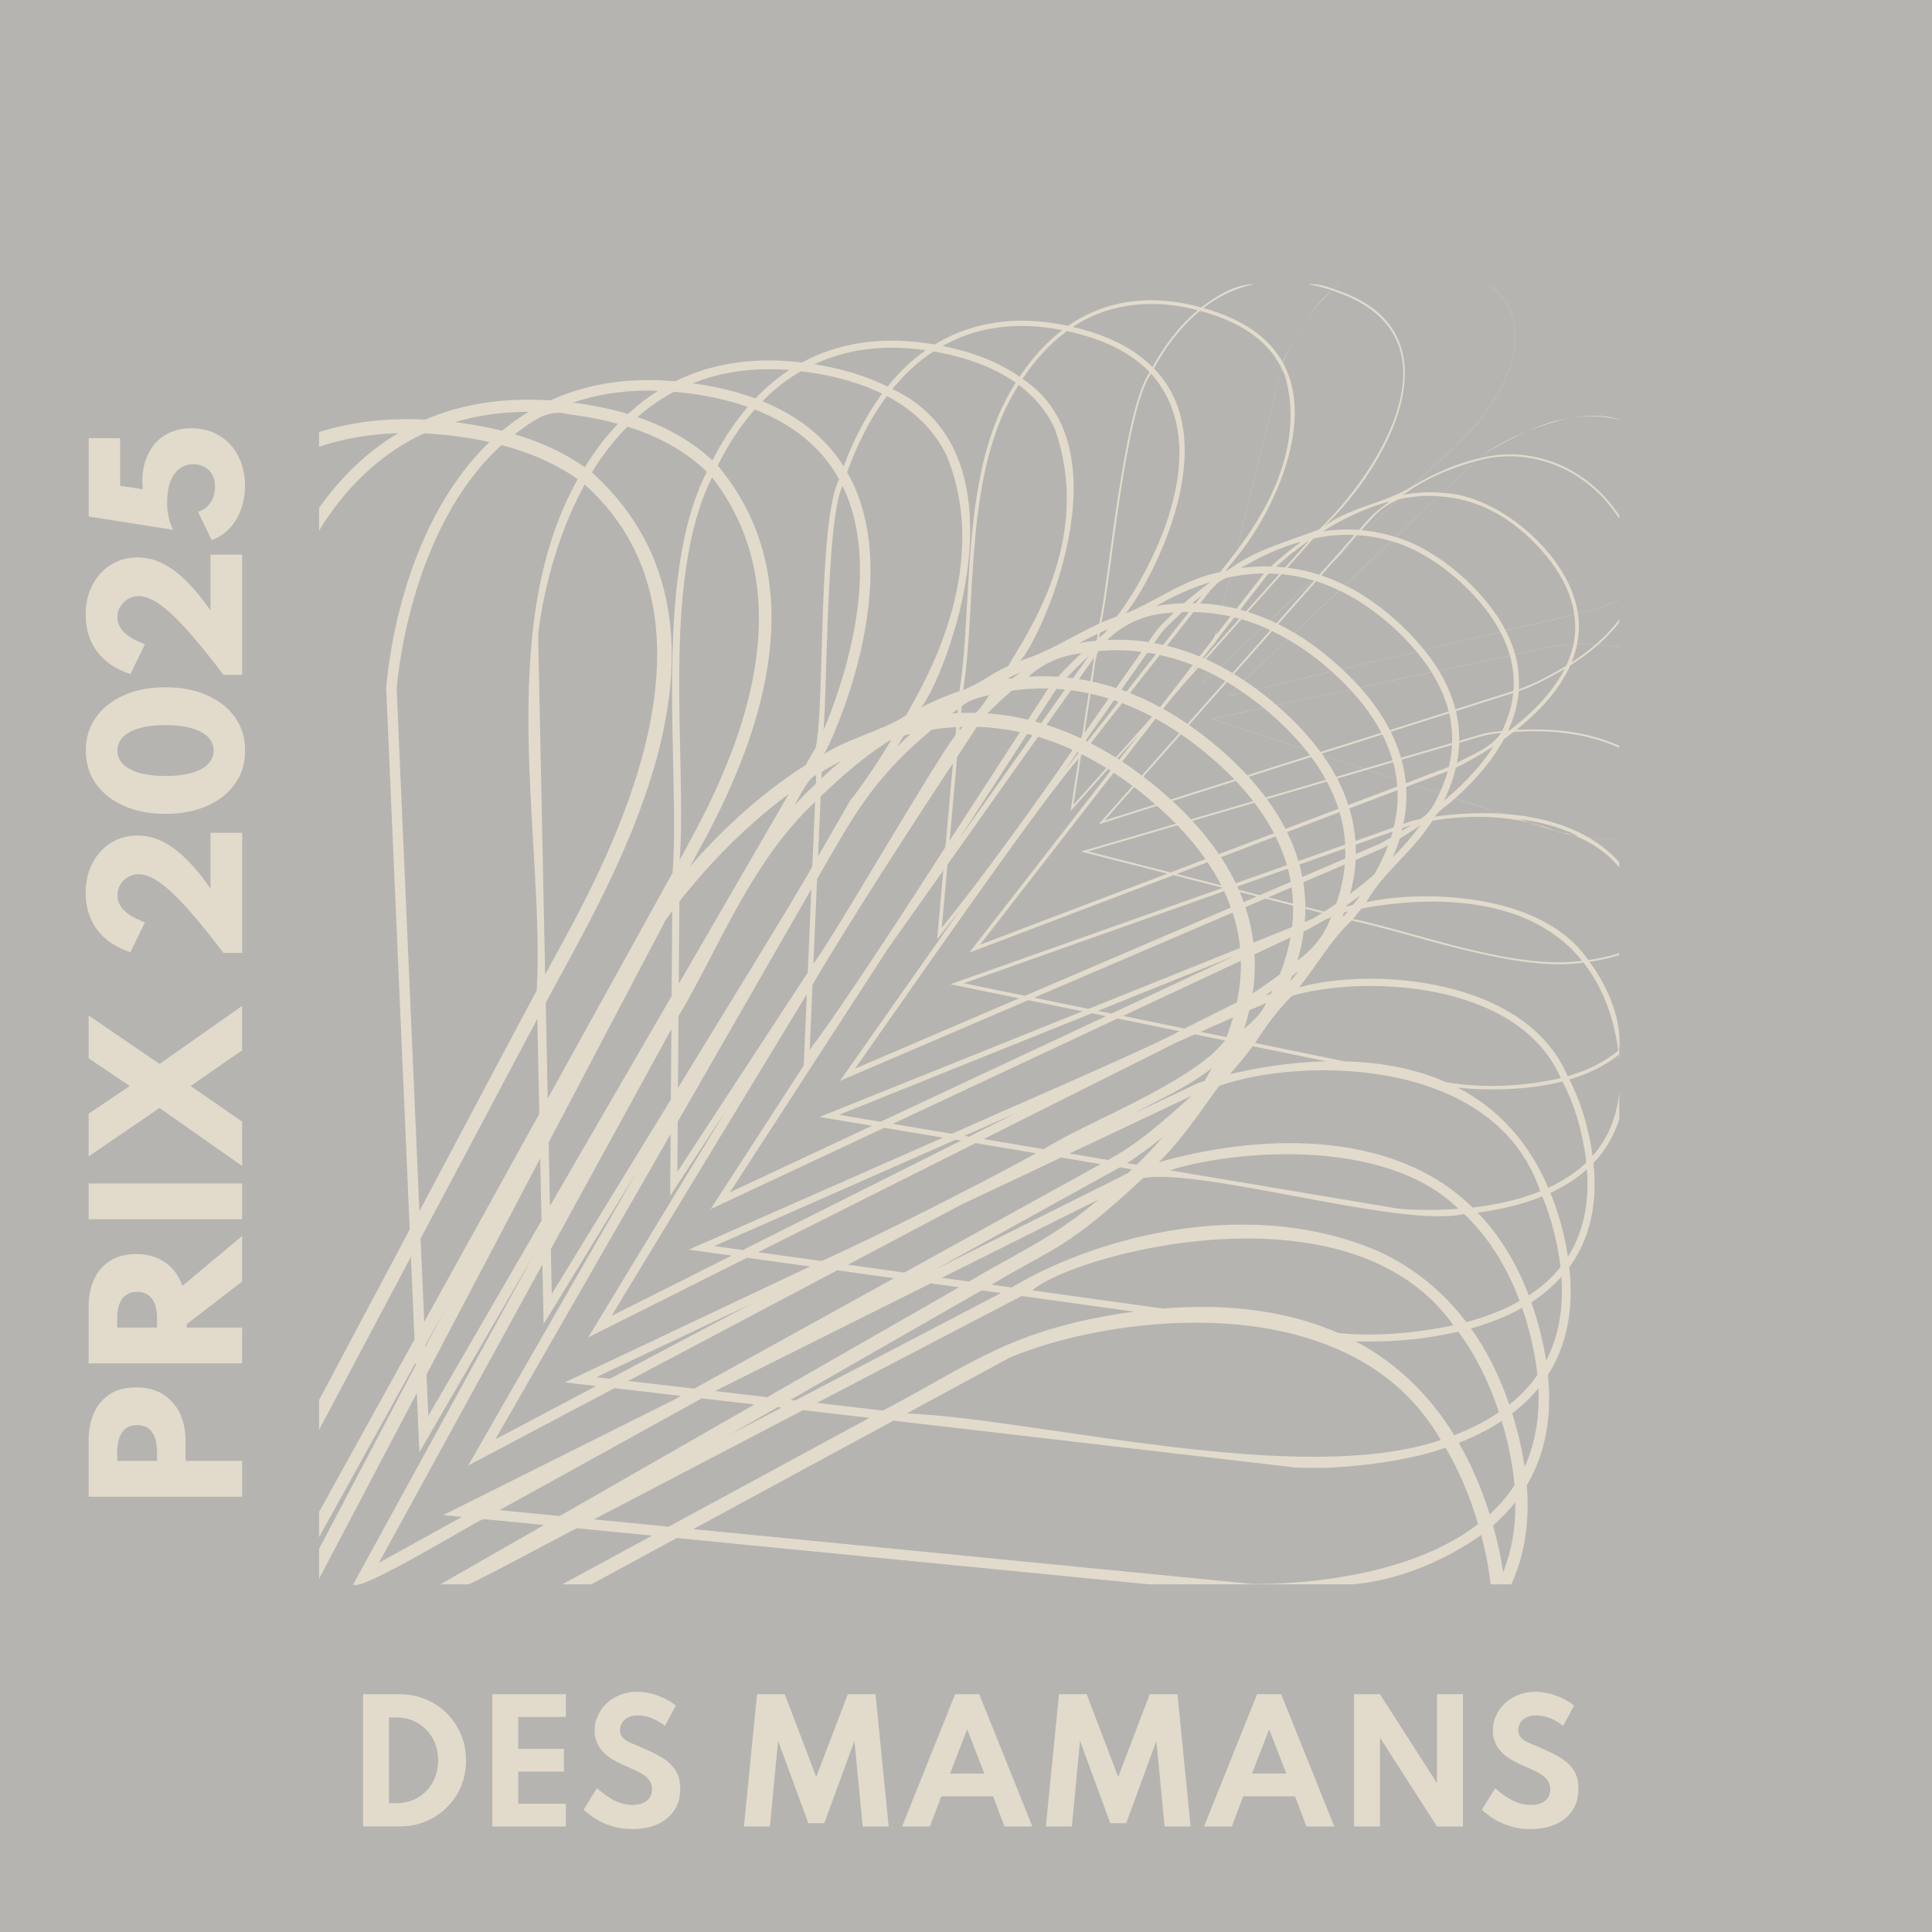 <svg xmlns="http://www.w3.org/2000/svg" id="Calque_1" viewBox="0 0 1000 1000"><defs><style>      .cls-1 {        fill: #e2dbcc;      }      .cls-2 {        fill: #b5b4b1;      }    </style></defs><rect class="cls-2" x="-17.13" y="-20.64" width="1034.13" height="1036.48"></rect><path class="cls-1" d="M807.32,217.52c10.56-2.39,20.59-2.91,30.79-.23v-.09c-20.65-7.83-59.86,8.99-72.91,20.14-12.82,2.93-24.56,8.6-33.93,14.22,15.04-15.37,29.76-24.17,43.1-46.29,11.87-19.04,16.25-43.79-3.85-58.18h-.13c20.14,14.36,15.78,39.09,3.9,58.13-13.15,21.93-28.52,31.39-43.37,46.54-14.16,8.74-32.4,10.84-45.3,20.48,31.39-29.38,72.89-101.06,4.57-122.68.96-.86,1.93-1.68,2.92-2.47h-.14c-.97.78-1.93,1.59-2.87,2.44-4-1.52-8.62-2.83-12.96-2.44,3.97.74,8.23,1.75,12.13,3.18-12.7,10.38-25.17,35.39-25.3,37.33-7.33-13.22-21.18-22.62-41.12-28.15,7.64-5.99,16.83-10.4,26.3-12.36-10.07-.08-19.56,6.23-27.45,12.03-25.46-7.12-49.64-3.95-68.86,9.54-25.93-5.66-49.54-2.32-69,9.65-26-4.5-49.05-1.36-68.72,9.3-24.56-2.94-46.53.32-65.61,9.73-24.04-2.11-45.68,1.22-64.68,9.9-23.9-1.58-45.53,1.75-64.69,9.92-19.87-.96-38.23,1.21-55,6.48v7.58c12.69-4.24,26.38-6.59,41.03-7.02-16.22,9.48-30.44,23.61-41.03,38.77v11.69c12.67-21.01,31.64-40.11,54.38-50.32,11.13.45,23.37,2.12,33.83,4.48-47.74,45.86-53.23,123.92-53.45,127.65l12.17,279.87-46.93,88.35c-.02,3.37.01,11.88,0,15.35l47.54-89.51,1.86,42.76-49.4,89.33v13.04l49.93-90.28.06,1.33-49.98,94.98c.01,3.77,0,11.72,0,15.46l50.6-96.17,1.33,30.68,59.28-102.28-93.54,170.68c3.03,4.66,64.08-32.98,67.35-33.8l31.4,3.08-53.63,30.72c.17,0,13.84,0,14.48,0,.66.52,55.62-29.04,56.2-29.05l38.92,3.82-46.57,25.23h15.1l44.25-23.98,244.6,23.98h15.06c13.91,0,32.34,0,46.27,0,13.47,0,30.22,0,43.67,0,22.85-1.81,46.88-11.58,66.74-25.52,2.37,8.85,3.99,17.36,4.88,25.52h10.7c6.9-15.01,9.57-32.13,8.03-51.24,9.5-16.07,13.16-35.19,10.95-57.17,9.75-15.34,13.44-34.01,11.05-55.74,10.57-14.39,14.77-32.49,12.51-54.01,6.26-6.33,10.59-14.06,13.34-22.59,0,0,0-13.63,0-13.63-1.38,12.84-5.97,23.77-13.8,32.64-1.7-13.32-6.1-28.16-12.02-39.57,9.12-2.7,18.12-6.78,25.63-12.87.1.82.11,1.6.18,2.41,0-1.24,0-3.71,0-4.95,1.54-16.4-6.66-33.7-15.38-45.52,5.06-.71,10.27-1.84,15.38-3.49v-1.02c-5.32,1.75-10.77,2.92-16.04,3.63-24.09-35.71-87.74-36.27-114.95-29.89,9.11-16,24.1-26.06,34.28-42.24,18.31-3.14,43.47-3.63,65.53,6.03,9.71.3,24.53,9.26,31.17,18.29v-2.88c-4.45-4.9-9.79-9.28-15.63-12.65,4.78.54,10.59,1.02,15.63.83v-.04c-5.07.08-11-.3-15.8-.89-14.08-8.19-30.44-11.35-44.59-12.29l-24.55-8.01c9.14-8.11,18.75-18.52,25.25-30.6,1.73-1.22,3.42-2.47,5.12-3.79,17.79-.9,35.55-.11,54.57,8.23v-1.09c-18.71-8.06-35.81-8.92-53.23-8.2,10.39-8.24,21.8-19.63,27.91-33.33,5.25-3.29,10.36-7.14,14.27-10.56,3.61.23,7.5.67,11.05,1.25v-.09c-3.52-.57-7.38-1.01-10.96-1.24,4.55-3.98,8.16-7.86,10.96-11.54v-1.63c-3.58,4.88-7.88,9.26-12.34,13.09-3.51-.2-6.71-.25-9.45-.22,1.09-5.23,1.18-10.52.44-15.78,8.84-2.17,7.69-1.32,21.35-7.05v-.09c-13.67,5.74-12.53,4.89-21.37,7.06-3.97-29.42-40.11-61.46-70.18-62.5l17.3-16.4c28.17-8.23,57.98,4.12,74.24,29.74v-1.74c-16.39-24.74-45.1-36.67-72.72-29.4,3.61-3.87,31.41-18.58,41.93-19.78ZM727.31,255.17l-1.01.95c-.19.03-.38.06-.56.09.52-.35,1.03-.69,1.58-1.04ZM784.25,338.81c7.26-1.31,21.95-5.46,30.12-5.21-.81,3.81-2.1,7.49-3.75,11.03-13.9,8.38-22.14,11.33-24.48,12.12.37-6.01-.26-12-1.89-17.94ZM783.34,357.63l-30.03,9.51c-1.72-6.74-4.56-13.4-8.53-19.96l36.75-7.8c1.69,6.05,2.29,12.14,1.8,18.25ZM711.26,452.66c-4.27,3.7-8.49,7.05-12.43,9.98,1.5-5.7,2.63-11.6,2.82-17.56,3.29-1.48,13.68-5.63,16.88-7.59-1.96,5.23-4.42,10.3-7.27,15.17ZM695.32,474.38l-.39-.1c.28-.68.57-1.36.83-2.05.49-.12,1.1-.27,1.77-.43-.73.87-1.47,1.73-2.21,2.58ZM790.44,685.08c2.68,9.31,4.45,18.19,5.33,26.61-4.03,5.83-9.04,10.98-14.56,15.38-5.09-14.9-11.69-28.07-19.79-39.47,9.08-2.54,18.09-6.01,26.42-10.7.92,2.67,1.81,5.38,2.61,8.18ZM770.5,782.02c-4.16-12.89-9.32-24.61-15.42-35.2,7.66-3,15.2-6.75,22.2-11.37,3.54,11.73,5.74,22.83,6.63,33.29-3.55,5.59-7.99,10.65-12.86,15.11-.19-.61-.35-1.21-.55-1.82ZM283.97,591.32l60.58-115.14c.08-.12,1.27-1.86,3.41-4.74l-.33,44.14-62.98,108.67-.68-32.93ZM282.48,519.14c28.57-54.93,116.48-190.96,23.88-274.66,5.15-8.4,11.23-16.46,18.4-23.66,16.8,5.27,30.55,13.09,41.11,23.43-28.31,54.91-13.68,154.44-17.76,207.52,0,0-64.61,116.83-64.61,116.83l-1.02-49.47ZM278.53,328.62c.05-.56,3.82-41.02,24.14-77.85,84.11,75.87,3.8,208.53-20.5,253.6l-3.64-175.75ZM294.09,214.42c9.23,1.11,17.79,2.79,25.75,4.97-6.59,6.92-12.26,14.53-17.13,22.43-10.33-7.22-22.43-12.93-36.29-17.06,8.43-6.08,16.76-13.49,27.67-10.34ZM356.91,203.62c11.08,1.5,21.1,3.86,30.13,7.01-7.4,8.61-13.42,18.13-18.29,27.67-10.32-9.64-23.27-17.13-38.79-22.41,5.75-5.08,12.19-9.55,18.89-13.1,2.67.23,5.33.46,8.06.83ZM419.7,192.81c14.19,2.18,26.47,5.86,36.87,10.96-9.1,12.31-15.49,25.83-19.88,37.6-9.4-14.87-23.48-26.11-42.06-33.67,5.81-5.96,12.6-11.37,19.87-15.5,1.73.21,3.44.34,5.2.61ZM483.21,181.91c17.28,2.96,31.69,8.47,42.56,16.2-29.31,44.85-21.91,114.96-29.17,159.59-6.82,2.38-13.41,5.21-19.74,8.39,12.53-15.51,57.46-130.78-14.95-164.72,5.97-7.31,13.05-14.25,21.3-19.46ZM552.24,171.38c18.84,4.02,33.13,11.18,42.85,21.29-13.71,19.13-21.19,108.37-26.04,130.02-14.18,6.61-26.34,14.84-41.09,19.36,9.84-9.22,56.44-109.75,1.3-145.94,6.01-9.07,13.57-17.83,22.98-24.72ZM723.88,258.39l-17.26,16.24c-.66-.07-1.32-.17-1.98-.23,6.06-6.16,7.24-10.16,19.24-16.01ZM751.6,384.54l-26.45,7.74c-1.31-4.55-3.05-9.06-5.28-13.52l30.19-9.57c1.19,5.08,1.7,10.2,1.53,15.35ZM723.12,418.24c-.33,3.38-.91,6.72-1.71,10l-19.84,7.02c-.42-5.67-1.46-11.27-3.11-16.81l24.9-9.45c.13,3.06.06,6.14-.24,9.24ZM696.26,444.4l-22.21,9.52c-.41-2.15-.91-4.29-1.48-6.42l23.74-8.4c.05,1.76.03,3.53-.05,5.3ZM669.25,467.73l-12.83-3.27,12.12-5.19c.39,2.81.63,5.63.71,8.47ZM662.43,504.34c-5.78,4.33-10.72,7.67-14.08,9.84,1.06-6.74,1.38-13.45.94-20.19l18.63-8.73c-1.17,6.52-3.04,12.89-5.49,19.08ZM692.58,689.93c-30.06-13.21-63.13-14.9-90.73-12.63l-67.5-9.4c20.11-18.16,164.15-58.26,217.94,18.09-32.58,6.72-54.94,4.55-59.71,3.94ZM715.2,648.46c-65.18-29.3-144.77-10.01-191.58,17.94l-10.41-1.45c34.33-20.54,38.1-17.72,78.54-55.2,31.22-5.32,134.01,26.27,166.07,18.59,12.35,11.78,21.97,26.82,28.75,45.03-8.61,4.88-18.09,8.42-27.59,10.96-11.73-15.45-26.34-27.48-43.78-35.87ZM350.79,580.59l69.16-120.4-1.87,43.21-67.48,103.19.19-26ZM351.64,466.63c9.94-12.74,29.88-35.95,56.66-55.71-14.13,24.29-42.59,73.51-56.97,98.31l.32-42.6ZM436.09,251.48c21.23,43.55-.34,104.01-9.84,126.48,1.88-18.75,1.36-109.7,9.84-126.48ZM698.79,356.87l-38.09,8.09c-3.25-2.91-6.78-5.65-10.22-8.2l38.86-9.13c3.4,3.05,6.55,6.13,9.44,9.24ZM722.84,403.31l-15.08-4.92,13.32-3.9c.8,2.92,1.37,5.87,1.76,8.82ZM723.21,407.07l-25.33,9.61c-1.49-4.62-3.39-9.2-5.74-13.72l15.47-4.53,15.24,4.97c.16,1.22.27,2.44.36,3.67ZM696.24,437.14l-24.16,8.55c-1.49-5.06-3.48-10.06-5.9-15l27.19-10.31c1.62,5.52,2.57,11.12,2.87,16.76ZM668.1,456.46l-16.05,6.88-10.86-2.77c-.25-.57-.48-1.15-.74-1.72l26.14-9.25c.6,2.27,1.12,4.56,1.52,6.85ZM583.98,607.14l-99.9,49.89,95.59-52.82,6.26,1.05c-.65.63-1.31,1.26-1.95,1.88ZM573.55,600.39l-19.93-3.35,63.17-29.86c-25.92,23.46-33.67,27.71-43.24,33.2ZM499.19,587.91l26.48-11.67-24.08,12.07-2.4-.4ZM419.11,543.38l1.45-33.67c16.2-28.01,54.46-87.26,72.68-114.57l-3.89,43.31c-15.5,24.22-53.35,82.61-70.24,104.93ZM422.92,455.01c17.85-30.68,27.69-51.06,59.39-77.35,4.21-.68,8.42-1.04,12.61-1.29l-.37,4.11c-11.53,15.17-63.11,104.58-73.53,118.41l1.89-43.89ZM578.96,363.25l-16.11,20.57c-.32-.16-.63-.32-.95-.48l14.71-20.93c.78.26,1.56.56,2.35.84ZM617.73,316.77c4.75.08,9.45.55,14.11,1.33-2.88,13.46-2.96,11.13-11,21.66-5.55-2.29-11.15-4.13-16.81-5.5l13.69-17.49ZM641.53,320.24l-13.99,15.69c-.83-1.85,10.39-14.84,11.33-16.35.88.22,1.77.42,2.65.66ZM643.33,358.35l-7.55,1.77,4.21-3.99c1.11.73,2.23,1.45,3.34,2.22ZM654.85,367.05c8.13,6.79,15.03,13.75,20.79,20.85l-48.33-15.77,26.77-5.68c.26.21.52.39.78.61ZM666.09,447.81l-26.45,9.36c-2.19-4.56-4.76-9.05-7.68-13.5l28.27-10.72c2.44,4.9,4.4,9.85,5.86,14.86ZM641.85,490.67l-78.43,31.52-28.19-5.78,102.77-44.05c1.95,6.02,3.23,12.12,3.86,18.31ZM639.11,494.73l-63.81,29.89-7-1.43,70.81-28.46ZM505.63,376.19c7.48.23,14.91,1.16,22.3,2.77l-36.41,56.14,3.89-43.28,10.23-15.64ZM534.47,380.56l-38.39,54.18,35.6-54.9c.93.23,1.86.47,2.78.72ZM537.27,381.37c6.01,1.79,11.98,4.05,17.91,6.77-15.76,23.19-49.96,70.67-67.71,91.94l2.93-32.55,46.87-66.16ZM558.33,389.6l-7.99,10.2,7.39-10.51c.2.1.4.21.61.3ZM560.02,390.46c4.23,2.12,8.44,4.47,12.62,7.06l-17.04,19.11,3.93-25.55.49-.63ZM559.4,382.13c-5.87-2.75-11.79-5.05-17.75-6.94l12.69-17.91c3.06.39,6.12.92,9.16,1.57l-3.43,22.33-.67.95ZM558.3,392.65l-4.16,27.09,19.35-21.7c.46.29.92.59,1.39.88l-73.17,94.16,105.73-40.1,25.26,6.44c.03.06.06.12.09.17l-140.88,49.84,35.59,7.29-84.91,36.39c19.75-27.92,94.83-136.67,115.71-160.47ZM598.18,371.96c4.1,2.25,8.17,4.77,12.22,7.51l-19.42,21.95c-3.35-2.53-6.71-4.96-10.1-7.19l17.3-22.27ZM590.2,409.85c2.72,2.15,5.29,4.32,7.8,6.5l-26.3,8.33,15.29-17.29c1.07.81,2.14,1.61,3.21,2.45ZM586.21,406.81l-16.41,18.55-1.17,1.32,30.21-9.57c3.47,3.06,6.78,6.14,9.84,9.26l-47.45,13.89-1.71.5,44.77,11.42-97.05,36.81,69.19-89.04c3.27,2.15,6.53,4.43,9.77,6.86ZM563.21,440.69l46.21-13.53c5.55,5.74,10.39,11.6,14.54,17.55l-18.09,6.86-42.67-10.88ZM625.04,446.3c2.66,3.94,5.01,7.93,7.06,11.96l-23.08-5.89,16.02-6.08ZM617.17,424.9l32.12-9.4c3.95,5.18,7.33,10.44,10.11,15.77l-28.5,10.81c-3.95-5.83-8.53-11.56-13.73-17.18ZM648.67,414.67l-32.24,9.44c-3.01-3.21-6.2-6.38-9.61-9.52l32.82-10.4c3.28,3.46,6.29,6.95,9.03,10.48ZM646.27,402.08l32.42-10.27c2.9,3.9,5.44,7.85,7.63,11.84l-31.18,9.13c-2.69-3.6-5.65-7.17-8.87-10.69ZM605.97,413.83c-4.4-3.99-9.25-8.15-14.21-11.82l19.46-21.99c9.68,6.6,19.82,15.2,27.68,23.38l-32.92,10.43ZM602.11,366.91c3.46-4.98,14.02-16.78,18.21-21.4,1.44.62,2.88,1.26,4.32,1.94-.05.21-1.37,5.58-1.42,5.8l4.56-4.29c2.16,1.11,4.31,2.33,6.45,3.59l-19.6,22.15c-4.14-2.84-8.32-5.43-12.52-7.78ZM623.36,352.99l1.35-5.5c.99.48,1.99.92,2.98,1.42l-4.34,4.08ZM624.19,341.16l2.74-3.08-.97,3.93c-.59-.28-1.18-.58-1.78-.85ZM623.24,340.77c-.21-.09-.41-.17-.62-.26l5.44-7-.63,2.56-4.19,4.7ZM619.39,345.09l-2.54,2.85,2.3-2.96c.08.03.16.07.24.11ZM579.3,393.22c-.32-.21-.65-.41-.97-.61l11.3-12.68-10.33,13.29ZM498.85,508.95l134.76-47.68c1.31,2.81,2.44,5.64,3.46,8.49l-106.56,45.67-31.65-6.49ZM641.67,461.71l8.91,2.27-6.86,2.94c-.63-1.74-1.31-3.48-2.05-5.21ZM655.75,413.61l31.05-9.09c2.49,4.64,4.48,9.34,5.99,14.09l-27.44,10.41c-2.68-5.21-5.89-10.35-9.6-15.41ZM684.77,390.97l21.2,6.92-14.32,4.19c-2-3.74-4.3-7.44-6.89-11.11ZM627.14,372.08l-.16.03,48.76,15.91c.79.98,1.6,1.96,2.35,2.95l-32.54,10.31c-8.38-9.1-19.46-18.71-30.12-26.03l19.67-22.24c1.62.96,3.22,2.02,4.82,3.07-.11.11-4.32,4.1-4.42,4.19l7.93-1.86c3.55,2.46,7.08,5.09,10.56,7.96l-26.85,5.7ZM638.76,348.87l19.68-22.25c2.7,1.29,5.39,2.72,8.05,4.27l-22.48,21.32c-1.74-1.16-3.49-2.27-5.25-3.34ZM637.92,348.36c-1.98-1.18-3.96-2.3-5.95-3.36l21.82-20.53c1.25.53,2.5,1.14,3.74,1.73l-19.61,22.16ZM631.89,344.96c-1.94-1.03-3.88-2-5.84-2.91l1.01-4.1,15.55-17.44c3.73,1.08,7.43,2.39,11.1,3.93l-21.81,20.52ZM629.27,328.91l2.65-10.8c1.67.28,3.33.6,4.98.97l-7.64,9.83ZM617.4,344.2l-16.95,21.81c-5.15-2.8-10.35-5.21-15.58-7.27l15.43-19.7c5.75,1.26,11.46,2.92,17.1,5.17ZM596.33,370.96l-18.83,21.13c-4.29-2.7-8.61-5.17-12.95-7.4l16.26-20.76c5.21,1.96,10.39,4.31,15.52,7.03ZM561.33,379.38l3.12-20.33c3.15.7,6.29,1.53,9.41,2.5l-12.53,17.83ZM558.44,351.49l7.9-11.15-1.88,12.25c-2-.42-4.01-.78-6.02-1.09ZM555.4,351.03c-1.06-.14-2.12-.24-3.17-.34,2.85-3.03,6.66-6.87,11.31-11.14l-8.14,11.48ZM551.23,356.91l-12.33,17.4c-1.03-.3-2.06-.55-3.09-.83l10.48-16.16s.24-.3.62-.75c1.44.09,2.88.19,4.31.34ZM532.12,372.49c-6.97-1.67-13.99-2.74-21.05-3.25,3.66-3.66,7.89-7.65,12.6-11.75,6.33-.88,12.58-1.31,18.88-1.1l-10.44,16.1ZM496.64,378.06l.16-1.76c.48-.02.96-.04,1.44-.06-.57.63-1.1,1.24-1.6,1.81ZM495.58,369.06c-.93.05-1.87.14-2.81.21.98-.74,1.98-1.47,2.98-2.2l-.18,1.99ZM467.86,380.78c1.11-.3,2.25-.55,3.37-.83-2.42,2.23-4.72,4.42-6.88,6.56l3.51-5.73ZM459.64,490.93l28.61-40.38-3.2,35.64,11.81-15.07-62.1,88.35,97.46-41.77,28.06,5.75-136.06,54.68,27.15,4.56-73.57,34.46,81.85-126.21ZM434.33,577.03l130.84-52.58,7.31,1.5-116.72,54.68-21.43-3.6ZM578.44,527.17l32.02,6.56c-10.85,6.62-103.92,46.82-117.81,53.09l-30.58-5.13,116.37-54.51ZM609.14,539.46l9.29-4.1,15.64,3.21c-16.97,21.95-72.54,42.51-93.77,56.24l-31.14-5.23,99.98-50.13ZM627.17,553c-1.21,2.21-2.47,4.4-3.78,6.55-1.98.61-3.14,1.01-3.26,1.05l-33.56,15.86c13.35-7.41,26.16-12.6,40.59-23.46ZM634.81,536.82l-13.43-2.75,16.86-7.43c-1,3.43-2.12,6.84-3.43,10.18ZM642.21,503.53c-.23,5.17-.95,10.26-2.01,15.29l-27.04,13.56-31.89-6.53,61-28.58c.05,2.08.03,4.17-.06,6.26ZM669.19,475.1c-.09,1.6-.28,3.18-.46,4.76l-19.98,8.03c-.76-6.21-2.12-12.34-4.12-18.38l10.32-4.42,14.35,3.66c.04,2.11.01,4.22-.11,6.35ZM706.12,397.85l-21.43-6.99c-.18-.26-.37-.52-.55-.77l31.34-9.93c2.26,4.43,4.02,8.9,5.32,13.4l-14.67,4.29ZM683.54,389.25c-6.08-8.28-13.67-16.36-22.76-24.23l38.08-8.09c6.79,7.31,12.18,14.76,16.16,22.34l-31.47,9.97ZM650.39,356.69c-2.09-1.55-4.2-3.03-6.31-4.44l22.49-21.32c7.69,4.47,15.62,10.13,22.7,16.62l-38.88,9.14ZM661.61,323.04l19.65-22.22c4.02,1.27,7.98,2.92,11.89,4.79l-23.16,21.96c-2.77-1.65-5.57-3.14-8.38-4.53ZM682.56,297.39l2.68-2.52-2.33,2.64c-.12-.04-.23-.08-.34-.12ZM680.25,300.52l-19.53,22.07c-1.1-.53-2.21-1.03-3.32-1.52l22.06-20.76c.26.08.53.12.79.2ZM657.31,321.04c-3.75-1.66-7.54-3.09-11.37-4.28l17.44-19.56c5.41.51,10.73,1.57,15.97,3.1l-22.05,20.74ZM662.14,297.13l-17.2,19.3c-.98-.3-1.97-.57-2.96-.83l13.96-17.96s.34-.34.78-.78c1.82.03,3.63.13,5.43.27ZM660.47,293.33c3.76-3.41,9.74-8.45,17.31-13.74l-12.6,14.13c-1.56-.17-3.13-.3-4.71-.4ZM640.01,315.09c-2.31-.57-4.64-1.09-6.98-1.49l3.67-14.91c5.71-1.16,11.65-1.85,17.51-1.86l-14.2,18.27ZM636.61,298.71l-3.66,14.88c-3.88-.67-7.79-1.08-11.73-1.28,3.65-4.61,8.99-12.8,15.38-13.6ZM618.92,312.23c-.59-.02-1.17-.05-1.76-.06,1.6-1.36,3.3-2.76,5.09-4.19l-3.33,4.25ZM615.41,316.71l-13.37,17.07c-1.55-.35-3.1-.65-4.66-.93,4.96-7.05,3.78-5.86,14.53-16.06,1.17-.05,2.33-.08,3.5-.09ZM598.31,338.54l-15.25,19.47c-.89-.34-1.79-.64-2.69-.96l13.49-19.19c1.48.23,2.97.39,4.44.69ZM577.67,356.13c-4.06-1.33-8.15-2.44-12.26-3.33.37-1.23,1.76-15.52,3.3-15.81,7.39-.73,14.78-.55,22.11.43l-13.15,18.71ZM572.15,327.38c-1.11.89-2.19,1.78-3.24,2.66l.39-2.53c1.32-.6,2.65-1.19,4-1.75l-1.15,1.62ZM567.78,330.98c-.29.24-.57.48-.85.73-2.77.21-5.54.63-8.26,1.11,3.11-1.7,6.3-3.32,9.57-4.83l-.46,3ZM559.73,338.13c-5.21,4.85-9.3,9.11-12.1,12.16-5.05-.32-10.13-.32-15.24,0,7.52-7.07,16.98-10.97,27.34-12.17ZM524.29,351.07c-.82.09-1.64.17-2.45.33l.4-.62c1.9-.95,3.81-1.87,5.76-2.75-1.26,1.01-2.51,2.02-3.71,3.03ZM512.02,359.76c-1.49,2.43-4.81,7.49-7.01,9.21-2.52-.06-5.04-.05-7.56.04l.3-3.39c4.02-3.54,9.17-4.64,14.27-5.86ZM461.35,382.75c-3.03,5.92-17.99,28.34-21.02,31.1,0,0-16.9,29.43-16.9,29.43l1.34-31.06c10.14-9.64,22.39-20.76,36.58-29.47ZM425.17,402.86l.14-3.35c3.3-2,6.68-3.91,10.14-5.73-3.61,3.03-7.05,6.07-10.28,9.08ZM422.49,401.24l-.19,4.33c-4.09,3.91-7.83,7.72-11.22,11.34,1.93-2.93,7.46-14.91,11.41-15.68ZM351.2,525.92c20.35-33.67,37.02-79.42,70.7-110.87l-1.44,33.4c-4.79,9.55-62.42,102.87-69.53,114.63l.28-37.16ZM416,551.54l-48.19,74.3,89.87-42.1,30.38,5.1-131.57,57.98,22.24,3.1-62.21,31.19,101.08-166.51-1.6,36.94ZM369.7,644.97l124.9-55.04,2.82.47-112.94,56.62-14.78-2.06ZM504.99,591.68l31.3,5.25c-27.13,14.96-82.89,43.26-111.05,55.78l-32.86-4.57,112.6-56.46ZM497.81,623.42l51.44-24.31,20.42,3.43-101.61,56.14-29.2-4.07,58.95-31.19ZM568.52,620.9c-23.13,19.9-44.99,29.13-66.95,42.44l-14.09-1.96,81.04-40.47ZM723.64,625.58l-118.25-19.84c31.66-10,110.67-18.07,149.52,19.95-17.58,1.31-31-.08-31.27-.11ZM588.37,602.88l-4.97-.83c2.6-1.7,9.52-6.38,18.51-13.52-4.48,5.12-9.04,9.91-13.54,14.36ZM648.4,541.5l38.18,7.82c-19.83.45-37.77,3.74-50,6.66,3.99-4.48,7.97-9.32,11.81-14.48ZM643.94,532.52c1.05-3.21,1.97-6.41,2.72-9.59l8.78-3.87c-2.43,5.55-7.08,9.69-11.5,13.46ZM657.86,514.47c-1.92.54-2.96.86-3.12.92,1.25-.84,2.6-1.77,4.05-2.78-.3.62-.62,1.24-.93,1.86ZM679.56,475.51l-4.24,1.7c.27-2.27.29-4.58.3-6.85l8.73,2.23c-1.95,1.23-3.56,2.21-4.78,2.92ZM727.59,404.95l.65.21-.62.23c-.01-.15-.02-.3-.04-.45ZM727.58,404.86c-.39-3.91-1.1-7.79-2.15-11.64l26.15-7.65c-.17,3.83-.78,7.67-1.7,11.39l-21.52,8.16-.79-.26ZM719.41,377.89c-3.84-7.49-8.95-14.85-15.38-22.05l36.98-7.85c4.17,6.67,7.1,13.43,8.82,20.26l-30.42,9.64ZM703.96,355.77c-2.83-3.16-5.92-6.3-9.25-9.4l38.5-9.05c2.92,3.5,5.52,7.04,7.74,10.59l-37,7.86ZM694.64,346.3c-7.51-7.05-16.19-13.71-24.56-18.68l23.17-21.96c14.22,6.57,29.54,19.02,39.92,31.59l-38.52,9.05ZM683.9,297.85c4.53-5.62,14.77-15.97,20.22-20.74,5.43.43,10.76,1.42,15.97,2.98l-24.02,22.77c-4-1.98-8.06-3.63-12.17-5.01ZM704,277.1l-10.41,9.79,8.74-9.88c.56.03,1.12.04,1.67.08ZM685.86,294.17l-3.38,3.18c-5.29-1.67-10.66-2.83-16.11-3.5l13.49-15.13c6.9-1.42,14.15-2.28,21.24-1.77l-15.23,17.22ZM657.89,293.18c-5.15-.15-10.46.15-15.6.86,9.41-5.62,20.02-10.62,31.35-13.78-7.11,5.2-12.53,9.93-15.75,12.92ZM635.1,295.31c-.23.05-.45.1-.68.15l4.36-5.56-.89,3.62c-.95.59-1.87,1.19-2.79,1.79ZM612.9,312.24c-4.85.12-9.78.62-14.56,1.47,8.69-5.01,18.16-9.39,28.18-12.45-5.17,3.81-9.76,7.58-13.63,10.98ZM605.92,317.22c.56-.06,1.11-.08,1.67-.13-9.27,8.93-8.16,8.15-13.18,15.24-7.03-1.06-14.13-1.39-21.31-1.07,8.72-8.56,20.26-13.55,32.82-14.04ZM570.11,322.21c4.85-21.68,12.22-109.77,25.69-128.82,37.78,42.6-8.24,113.99-17.79,125.72-2.67.96-5.31,1.99-7.9,3.1ZM545.99,221.94c20.45,58.44-15.77,107.79-24.2,122.9-8.31,3.44-15.04,9.36-23.25,12.21,7.25-44.49-.19-113.26,28.75-157.86,8.25,6.19,14.51,13.77,18.71,22.74ZM489.96,235.66c24.77,60.83-14.35,122.16-20.99,134.65-13.29,8.37-29.38,11.63-42.46,19.98,2.95-4.13,43.86-90.1,11.97-145.88,4.37-12.16,10.95-26.5,20.59-39.41,14.06,7.43,24.4,17.68,30.89,30.66ZM434.33,248.07c-11.12,21.6-7.32,116.25-12.08,138.78,0,0-5.32,9.17-5.32,9.17-25.63,16.28-46.15,36.77-59.8,52.49,18.1-32.81,76.31-133.62,14.35-207.58,5.02-10.01,11.32-20.03,19.19-28.96,20.05,7.75,34.66,19.83,43.66,36.11ZM351.8,445.11c3.91-51.7-10.06-144.47,16.76-198.05,56.25,72.35-.85,168.55-16.76,198.05ZM347.51,532.65l-.27,36.45-61.64,100.66-.48-23.25,62.39-113.86ZM375.88,574.59l-71.4,117.62,82.17-41.2,32.59,4.54-126.88,59.96,16.2,1.89-52.21,27.62,90.76-158-.24,31.95,29.02-44.37ZM308.61,712.84l80.37-37.99-73.35,38.8-7.01-.82ZM433.36,657.51l29.39,4.09-103.43,57.15-34.19-3.98,108.23-57.25ZM370.09,720.01l111.64-55.76,14.68,2.04-99.28,56.87-27.04-3.15h0ZM404.55,728.58l-27.39,14.3,25.38-14.54,2.01.23ZM409.15,724.56l98.9-56.65,10.01,1.39-106.37,55.55-2.53-.3ZM528.8,670.8l58.28,8.11c-64.2,8.7-85.43,28.08-130.12,51.21l-34.14-3.98,105.98-55.35ZM522.62,702.72c50.66-21.57,176.09-39.36,223.13,42.61-72.73,24.76-209.06-10.96-276.39-13.75l53.26-28.86ZM701.72,694.3c15.65.3,31.55-.22,53.09-5.01,8.76,11.82,15.79,25.73,21.04,41.69-7.14,4.86-14.99,8.76-23.12,11.88-13.02-21.15-30.06-37.42-51.01-48.56ZM764.82,627.61c10.85-1.37,22.54-3.91,33.49-8.37,4.64,11.13,8.1,24.86,9.38,36.6-4.55,5.82-10.24,10.61-16.39,14.67-6.45-16.97-15.3-31.3-26.49-42.89ZM762.18,625.01c-43.22-42.54-115.02-37.04-162.36-23.41,13-12.99,21.73-26.77,31.2-39.53,41.32-14.76,142.5-15.99,166.22,54.55-11.43,4.61-23.78,7.11-35.06,8.4ZM748.42,560.1c-16.84-7.39-35.11-10.3-52.47-10.75l-46.34-9.5c5.73-8.74,11.39-16.73,19.02-24.32,33.96-10.42,116.64-9.25,139.23,42.49-30.7,7.05-54.79,2.95-59.44,2.08ZM667.63,508.3c.42-1.02.79-2.06,1.18-3.09,1.12-.87,2.25-1.76,3.41-2.69-1.5,1.96-3.03,3.9-4.59,5.78ZM671.56,497.15c1.47-4.94,2.6-10,3.29-15.15,4.11-1.5,7.82-4.68,14.08-7.3-3.24,9.19-9.61,16.98-17.37,22.45ZM694.56,475.19h.02s-.03.03-.04.05c0-.02.01-.03.02-.05ZM685.48,471.87l-9.83-2.51c-.04-4.26-.41-8.49-1.07-12.68l21.5-9.22c-.6,6.96-2.17,13.75-4.46,20.33-2.24,1.54-4.31,2.91-6.14,4.07ZM713.97,436.81l-12.19,5.22c.02-1.62-.03-3.23-.1-4.83l19.14-6.77c-.29,1.04-.55,2.08-.88,3.11-3.62,2.09-5.86,3.22-5.97,3.27ZM725.95,428.61l4.46-1.58c-1.69,1.12-3.3,2.15-4.8,3.09.13-.5.22-1.01.34-1.51ZM734.81,424.03c-4.33.78-5.13,1.32-8.41,2.44,1.36-6.25,1.82-12.8,1.38-19.15l3.28-1.25,13.99,4.56c-2.39,5.2-4.94,10.68-10.24,13.39ZM748.6,411.8l1.38.45c-.89.77-1.77,1.52-2.66,2.25.44-.89.87-1.79,1.28-2.7ZM731.19,406.03l18.16-6.89c-1.08,3.91-2.55,7.72-4.27,11.42l-13.9-4.53ZM754.84,390.24c.23-1.92.35-3.84.4-5.76,7.26-1.95,12.77-4.43,21.74-5.14-5.24,8.43-19.39,13-22.9,15.67.31-1.58.56-3.17.76-4.78ZM769,379.45l-13.74,4.02c.07-5.17-.47-10.3-1.68-15.39l29.65-9.39c-.62,6.84-2.76,13.43-5.72,19.62-5.21.53-8.42,1.12-8.5,1.14ZM744.75,347.11c-2.18-3.6-4.72-7.18-7.58-10.72l39.44-9.27c2.12,4.04,3.78,8.1,4.92,12.18l-36.78,7.81ZM737.1,336.32c-10.49-13.09-26.27-26.31-40.95-33.42l24.03-22.78c21.56,5.88,45.93,26.84,56.38,46.93l-39.46,9.27ZM706.73,274.65l17.3-16.28c6.66-1.35,13.68-2.11,20.55-1.5l-22.24,21.08c-5.1-1.63-10.31-2.71-15.61-3.3ZM719.16,259.58c-10.28,7.63-9.51,7.83-15.69,14.69-6.22-.47-12.67-.18-18.84.79,9.88-6.21,21.7-12.09,34.53-15.47ZM685.11,154.47c1.39-1.47,2.81-2.84,4.25-4.16,69.96,22.49,24.76,93.9-6.71,123.8-15.24,5.81-32.01,10.3-44.67,19.35l.92-3.72c17.07-19.79,43.29-69.13,25.12-102.02.95-2.45,7.76-19.14,21.09-33.25ZM665.06,194.33c12.69,43.37-19.53,82.96-25.08,91l23.3-94.8c.62,1.25,1.27,2.48,1.77,3.8ZM663.23,190.41l-23.37,95.09-8.3,10.6c-18.69,3.59-33.02,15.11-49.09,21.49,9.36-9.99,54.16-86.92,14.77-126.87,5.5-10.02,13.3-21.15,23.85-29.83,21.07,5.58,35.21,15.5,42.15,29.52ZM556.29,168.59c18.65-12.11,41.9-13.91,63.65-8.03-10.3,8.64-17.96,19.56-23.42,29.45-9.63-9.69-23.41-16.64-41.18-20.78.32-.21.63-.44.95-.64ZM528.7,168.72c6.78,0,13.83.73,21.13,2.15-8.97,6.86-16.25,15.37-22.08,24.16-10.48-7.39-23.81-12.72-39.91-15.94,12.23-6.88,25.89-10.37,40.86-10.37ZM461.6,179.97c5.68,0,11.54.45,17.56,1.31-7.61,5.37-14.16,11.83-19.76,18.82-10.7-5.37-23.33-9.24-37.86-11.57,12.13-5.66,25.49-8.56,40.06-8.56ZM398.1,191.09c3.43,0,6.92.14,10.48.42-6.43,4.15-12.39,9.27-17.59,14.74-9.68-3.58-20.51-6.21-32.47-7.88,12.1-4.8,25.3-7.29,39.59-7.29ZM335.79,202.15c1.57,0,3.2.12,4.8.17-5.5,3.43-10.8,7.51-15.55,11.96-8.73-2.62-18.24-4.58-28.48-5.89,12.08-4.15,25.17-6.25,39.23-6.25ZM235.41,218.49c11.89-3.5,24.65-5.37,38.26-5.33-4.78,2.91-9.46,6.13-13.81,9.82-7.66-1.94-15.81-3.43-24.45-4.49ZM205.31,356.53c.05-.84,5.76-82.09,54.31-126.17,15.31,4.04,28.47,9.94,39.42,17.69-43.98,77.91-16.83,189.89-21.23,264.52,0,0-60.73,114.34-60.73,114.34l-11.77-270.38ZM217.7,641.1l60.42-113.75,1.02,49.16-59.56,107.7-1.88-43.1ZM220.1,696.28l10.66-19.28-10.62,20.18-.04-.91ZM221.69,732.89l-.93-21.44,58.85-111.85.67,32.2-58.59,101.09ZM196.12,808.91l84.63-154.43.64,30.83,48.52-79.24-87.6,152.5,75.75-40.07,34.44,4.01-4.11,2.27-119.01,59.43,9.71.95-42.97,23.74ZM258.54,781.64l104.72-57.86,27.24,3.17-100.81,57.74-31.15-3.05ZM307.4,786.43l108.28-56.55,34.35,4-103.97,56.33-38.65-3.79ZM647.76,819.8l-288.93-28.33,103.61-56.14,208.28,24.27c.08,0,3.03.17,8,.17,16.61.33,48.76-2.92,69.5-10.45,6.82,11.57,12.76,25.46,16.83,39.56-43.3,33.39-116.61,30.94-117.3,30.92ZM778.03,813.8c-1.13-7.78-2.87-15.84-5.24-24.18,4.19-3.67,8.1-7.68,11.57-12.14.18,13.26-1.94,25.37-6.33,36.32ZM789.14,759.21c-1.32-8.77-3.43-18.21-6.45-27.61,4.96-3.81,9.59-8.11,13.58-13.05.71,15.15-1.68,28.73-7.13,40.66ZM800.27,704.26c-1.48-9.63-4.25-20.6-7.69-30.18,5.73-3.7,10.99-8.08,15.59-13.21,1.17,16.5-1.46,31.01-7.9,43.39ZM811.55,650.52c-1.58-10.83-4.87-22.97-9.09-33.09,6.85-3.17,13.31-7.14,18.92-12.19,1.36,17.7-1.91,32.87-9.83,45.27ZM818.31,585.92c1.29,5.47,2.21,10.75,2.77,15.82-5.69,5.47-12.44,9.74-19.68,13.07-10.05-23.41-25.7-40.96-46.95-51.86,15.32,1.68,37.27,1.34,54.27-3.22,4.06,7.85,7.32,16.54,9.6,26.18ZM836.39,536.31c.51,2.55.86,5,1.19,7.45-7.46,6.31-16.6,10.53-26.13,13.29-21.88-51.45-101.95-56.41-139.01-46.02,9.17-11.33,16.08-24.17,27.12-34.57,30.79,6.38,85.76,27.21,120.03,21.75,8.09,10.3,13.75,23,16.8,38.1ZM799.92,480.72c7.36,4.47,13.69,10.03,19,16.58-35.21,5.08-87.71-15.34-118.65-21.66,1.49-1.74,2.96-3.52,4.4-5.36,19.94-3.83,63.34-8.94,95.25,10.44ZM700.37,468.36c-1.34.29-2.52.55-3.52.79.06-.19.12-.37.19-.56,2.29-1.62,4.71-3.39,7.22-5.31-1.26,1.73-2.56,3.42-3.89,5.09ZM720.84,443.76c1.38-3.16,2.61-6.39,3.63-9.69,3.08-1.85,6.73-4.15,10.71-6.88-4.35,5.96-9.26,11.5-14.33,16.57ZM816.94,432.75c-11.16-1.55-21.7-6.06-30.95-8.84,10.44,1.32,21.16,4,30.95,8.84ZM777.38,421.19c-11.27-.82-25.28.09-34.64,1.51,2.5-3.98,7.01-5.97,10.34-9.44l24.29,7.93ZM750.05,412.19l-1.42-.46c2.09-4.62,3.76-9.41,4.91-14.35,3.43-1.66,10.91-5.49,19.55-11.15-6.25,9.87-14.58,18.62-23.04,25.96ZM781.46,377.96c-.27.02-.53.04-.8.06,2.9-6.36,4.89-13.23,5.43-20.25,3.07-1.03,9.83-3.41,23.77-11.56-6.42,12.7-17.53,23.46-28.4,31.74ZM825.67,333.77c-4.13,3.52-8.27,6.51-12.25,9.09,1.23-3,2.22-6.1,2.87-9.3,2.72-.03,5.9.01,9.38.21ZM814.56,332.79c-.05.24-.12.48-.17.72-8.09-.26-23,3.92-30.16,5.22-1.14-4.11-2.76-8.19-4.85-12.25l35.48-8.34c.68,4.89.64,9.78-.3,14.65ZM794.58,281.29c11.82,12.18,18.54,24.49,20.26,36.76l-35.5,8.34c-10.41-20.5-35.01-41.99-56.91-48.42l22.26-21.1c18.41,1.14,35.18,9.28,49.88,24.42ZM746.45,255.1c-6.64-.69-13.48-.17-20,1,9.65-7.31,22.71-13.41,37.25-17.36l-17.26,16.36Z"></path><g><path class="cls-1" d="M187.92,945.38v-68.47h18.76c4.87,0,9.4.87,13.59,2.61s7.85,4.17,10.98,7.28c3.13,3.11,5.57,6.75,7.32,10.91,1.76,4.17,2.64,8.65,2.64,13.47s-.87,9.33-2.61,13.47c-1.74,4.14-4.19,7.76-7.33,10.87-3.14,3.11-6.81,5.53-11,7.26-4.19,1.73-8.72,2.59-13.59,2.59h-18.76ZM201.33,933.35h3.86c3.1,0,5.96-.55,8.59-1.66,2.63-1.11,4.92-2.66,6.87-4.65,1.95-1.99,3.46-4.34,4.52-7.06,1.07-2.71,1.6-5.66,1.6-8.84s-.53-6.12-1.6-8.82c-1.07-2.7-2.57-5.04-4.52-7.03-1.95-1.99-4.23-3.55-6.85-4.67-2.61-1.12-5.48-1.68-8.61-1.68h-3.86v44.41Z"></path><path class="cls-1" d="M254.82,945.38v-68.47h38.06v11.79h-24.65v16.48h23.66v11.79h-23.66v16.64h24.65v11.79h-38.06Z"></path><path class="cls-1" d="M327.11,946.71c-3.15,0-6.07-.35-8.76-1.04-2.68-.69-5.08-1.58-7.2-2.66-2.12-1.08-3.94-2.19-5.46-3.32-1.52-1.13-2.72-2.13-3.61-2.99l6.89-11.12c.91.8,2,1.7,3.28,2.7,1.27,1,2.7,1.95,4.27,2.86s3.29,1.66,5.12,2.24,3.8.87,5.87.87c1.94,0,3.65-.3,5.13-.89,1.48-.59,2.66-1.5,3.53-2.72.87-1.22,1.31-2.72,1.31-4.52,0-1.6-.35-2.99-1.06-4.15-.71-1.16-1.73-2.21-3.07-3.13s-2.99-1.84-4.94-2.74c-1.95-.9-4.17-1.89-6.66-2.97-1.85-.83-3.62-1.78-5.29-2.84s-3.16-2.3-4.46-3.71c-1.3-1.41-2.33-3.01-3.09-4.79-.76-1.78-1.14-3.78-1.14-6,0-2.63.53-5.15,1.58-7.55,1.05-2.41,2.55-4.55,4.5-6.43,1.95-1.88,4.27-3.38,6.97-4.48s5.69-1.66,8.99-1.66c2.49,0,4.98.33,7.47,1s4.82,1.54,6.99,2.61,4,2.25,5.5,3.53l-5.6,10.54c-1.19-1-2.54-1.91-4.05-2.74-1.51-.83-3.11-1.49-4.81-1.99-1.7-.5-3.42-.75-5.17-.75-1.96,0-3.63.35-5,1.04-1.37.69-2.41,1.61-3.13,2.76-.72,1.15-1.08,2.43-1.08,3.84,0,1.13.24,2.11.71,2.93.47.82,1.15,1.53,2.03,2.14.89.61,1.95,1.18,3.2,1.72,1.25.54,2.62,1.11,4.11,1.72,3.21,1.36,6.11,2.7,8.71,4.03,2.6,1.33,4.83,2.8,6.68,4.42,1.85,1.62,3.27,3.5,4.25,5.64.98,2.14,1.47,4.72,1.47,7.74,0,4.37-1.04,8.12-3.13,11.25-2.09,3.13-5,5.51-8.74,7.16-3.74,1.65-8.11,2.47-13.11,2.47Z"></path><path class="cls-1" d="M385.05,945.38l6.81-68.47h14.32l16.31,42.83,16.35-42.83h14.32l6.81,68.47h-13.45l-4.27-44.32-15.6,42.62h-8.26l-15.65-42.62-4.23,44.32h-13.45Z"></path><path class="cls-1" d="M466.92,945.38l27.47-68.47h12.45l27.51,68.47h-14.44l-5.85-15.6h-26.85l-5.89,15.6h-14.4ZM491.74,917.99h17.76l-8.88-22.91-8.88,22.91Z"></path><path class="cls-1" d="M541.33,945.38l6.81-68.47h14.32l16.31,42.83,16.35-42.83h14.32l6.81,68.47h-13.45l-4.27-44.32-15.6,42.62h-8.26l-15.65-42.62-4.23,44.32h-13.45Z"></path><path class="cls-1" d="M623.21,945.38l27.47-68.47h12.45l27.51,68.47h-14.44l-5.85-15.6h-26.85l-5.89,15.6h-14.4ZM648.03,917.99h17.76l-8.88-22.91-8.88,22.91Z"></path><path class="cls-1" d="M700.86,945.38v-68.47h13.4l29.51,46.06v-46.06h13.45v68.47h-13.45l-29.51-46.02v46.02h-13.4Z"></path><path class="cls-1" d="M792.03,946.71c-3.15,0-6.07-.35-8.76-1.04-2.68-.69-5.08-1.58-7.2-2.66-2.12-1.08-3.94-2.19-5.46-3.32-1.52-1.13-2.72-2.13-3.61-2.99l6.89-11.12c.91.8,2,1.7,3.28,2.7,1.27,1,2.7,1.95,4.27,2.86s3.29,1.66,5.12,2.24,3.8.87,5.87.87c1.94,0,3.65-.3,5.13-.89,1.48-.59,2.66-1.5,3.53-2.72.87-1.22,1.31-2.72,1.31-4.52,0-1.6-.35-2.99-1.06-4.15-.71-1.16-1.73-2.21-3.07-3.13-1.34-.93-2.99-1.84-4.94-2.74-1.95-.9-4.17-1.89-6.66-2.97-1.85-.83-3.62-1.78-5.29-2.84-1.67-1.07-3.16-2.3-4.46-3.71-1.3-1.41-2.33-3.01-3.09-4.79-.76-1.78-1.14-3.78-1.14-6,0-2.63.53-5.15,1.58-7.55,1.05-2.41,2.55-4.55,4.5-6.43,1.95-1.88,4.27-3.38,6.97-4.48s5.69-1.66,8.99-1.66c2.49,0,4.98.33,7.47,1s4.82,1.54,6.99,2.61,4,2.25,5.5,3.53l-5.6,10.54c-1.19-1-2.54-1.91-4.05-2.74-1.51-.83-3.11-1.49-4.81-1.99-1.7-.5-3.42-.75-5.17-.75-1.96,0-3.63.35-5,1.04-1.37.69-2.41,1.61-3.13,2.76-.72,1.15-1.08,2.43-1.08,3.84,0,1.13.24,2.11.71,2.93.47.82,1.15,1.53,2.03,2.14.89.61,1.95,1.18,3.2,1.72,1.25.54,2.62,1.11,4.11,1.72,3.21,1.36,6.11,2.7,8.71,4.03,2.6,1.33,4.83,2.8,6.68,4.42,1.85,1.62,3.27,3.5,4.25,5.64.98,2.14,1.47,4.72,1.47,7.74,0,4.37-1.04,8.12-3.13,11.25-2.09,3.13-5,5.51-8.74,7.16-3.74,1.65-8.11,2.47-13.11,2.47Z"></path></g><g><path class="cls-1" d="M125.34,774.69H45.88v-29.38c0-5.14.9-9.75,2.7-13.85,1.8-4.09,4.51-7.34,8.14-9.75,3.63-2.41,8.2-3.61,13.73-3.61s10.14,1.2,13.94,3.61,6.69,5.66,8.67,9.75c1.97,4.09,2.96,8.71,2.96,13.85v10.84h29.33v18.54ZM81.28,756.15v-4.86c0-2.28-.3-4.46-.92-6.55-.61-2.09-1.65-3.79-3.13-5.1-1.48-1.32-3.55-1.97-6.21-1.97s-4.79.66-6.29,1.97c-1.49,1.32-2.54,3.02-3.15,5.1-.61,2.09-.92,4.27-.92,6.55v4.86h20.61Z"></path><path class="cls-1" d="M125.34,705.68H45.88v-29.38c0-5.49.97-10.27,2.91-14.35,1.94-4.08,4.74-7.24,8.4-9.49,3.66-2.25,8.09-3.37,13.29-3.37,3.89,0,7.41.65,10.57,1.95,3.16,1.3,5.88,3.17,8.14,5.61,2.26,2.44,4.01,5.41,5.23,8.91l30.92-25.81v23.55l-28.66,22.06v1.78h28.66v18.54ZM81.28,687.14v-4.86c0-2.95-.39-5.44-1.18-7.46-.79-2.02-1.95-3.56-3.49-4.6-1.54-1.04-3.4-1.57-5.59-1.57-3.37,0-5.94,1.17-7.71,3.52-1.77,2.34-2.65,5.71-2.65,10.11v4.86h20.61Z"></path><path class="cls-1" d="M125.34,631.08H45.88v-18.54h79.47v18.54Z"></path><path class="cls-1" d="M125.34,603.53l-42.77-30.05-36.7,25.09v-22.11l21.29-14.35-21.29-14.35v-22.15l36.7,25.09,42.77-30.05v22.97l-26.68,18.49,26.68,18.45v22.97Z"></path><path class="cls-1" d="M125.34,493.24h-9.63c-4.43-5.84-8.5-11-12.21-15.46-3.71-4.46-7.1-8.29-10.16-11.49-3.07-3.19-5.88-5.81-8.45-7.85-2.57-2.04-4.92-3.54-7.06-4.5-2.13-.96-4.13-1.44-6-1.44-1.99,0-3.82.47-5.49,1.42-1.67.95-3.01,2.24-4.02,3.88-1.01,1.64-1.52,3.52-1.52,5.63,0,1.96.51,3.77,1.52,5.44,1.01,1.67,2.57,3.2,4.67,4.6,2.1,1.4,4.78,2.71,8.02,3.93l-7.51,15.46c-3.69-1.22-6.98-2.79-9.85-4.7-2.87-1.91-5.3-4.17-7.27-6.79-1.97-2.62-3.48-5.52-4.5-8.72-1.03-3.19-1.54-6.65-1.54-10.38,0-5.84,1.16-11,3.49-15.48,2.33-4.48,5.51-7.99,9.56-10.52,4.05-2.54,8.67-3.8,13.87-3.8,2.54,0,5.05.35,7.54,1.04,2.49.69,4.95,1.74,7.39,3.15,2.44,1.41,4.9,3.2,7.37,5.37,2.47,2.17,4.99,4.74,7.56,7.71,2.57,2.97,5.19,6.38,7.85,10.23v-28.94h16.37v62.22Z"></path><path class="cls-1" d="M126.88,388.5c0,6.49-1.73,12.19-5.2,17.12-3.47,4.93-8.3,8.77-14.5,11.51-6.2,2.75-13.37,4.12-21.53,4.12s-15.33-1.37-21.53-4.12c-6.2-2.75-11.03-6.58-14.5-11.51-3.47-4.93-5.2-10.64-5.2-17.12s1.73-12.23,5.2-17.15c3.47-4.91,8.3-8.74,14.5-11.49,6.2-2.75,13.37-4.12,21.53-4.12s15.33,1.37,21.53,4.12c6.2,2.75,11.03,6.57,14.5,11.49,3.47,4.91,5.2,10.63,5.2,17.15ZM110.56,388.5c0-2.76-.99-5.12-2.96-7.08-1.97-1.96-4.82-3.47-8.55-4.53-3.72-1.06-8.19-1.59-13.39-1.59s-9.7.53-13.41,1.59-6.55,2.57-8.52,4.53c-1.97,1.96-2.96,4.32-2.96,7.08s.99,5.08,2.96,7.06,4.82,3.48,8.52,4.53c3.71,1.04,8.18,1.57,13.41,1.57s9.66-.52,13.39-1.57c3.73-1.04,6.57-2.55,8.55-4.53s2.96-4.33,2.96-7.06Z"></path><path class="cls-1" d="M125.34,349.29h-9.63c-4.43-5.84-8.5-11-12.21-15.46-3.71-4.46-7.1-8.29-10.16-11.49-3.07-3.19-5.88-5.81-8.45-7.85-2.57-2.04-4.92-3.54-7.06-4.5-2.13-.96-4.13-1.44-6-1.44-1.99,0-3.82.47-5.49,1.42-1.67.95-3.01,2.24-4.02,3.88-1.01,1.64-1.52,3.52-1.52,5.63,0,1.96.51,3.77,1.52,5.44,1.01,1.67,2.57,3.2,4.67,4.6,2.1,1.4,4.78,2.71,8.02,3.93l-7.51,15.46c-3.69-1.22-6.98-2.79-9.85-4.7-2.87-1.91-5.3-4.17-7.27-6.79-1.97-2.62-3.48-5.52-4.5-8.72-1.03-3.19-1.54-6.65-1.54-10.38,0-5.84,1.16-11,3.49-15.48,2.33-4.48,5.51-7.99,9.56-10.52,4.05-2.54,8.67-3.8,13.87-3.8,2.54,0,5.05.35,7.54,1.04,2.49.69,4.95,1.74,7.39,3.15,2.44,1.41,4.9,3.2,7.37,5.37,2.47,2.17,4.99,4.74,7.56,7.71,2.57,2.97,5.19,6.38,7.85,10.23v-28.94h16.37v62.22Z"></path><path class="cls-1" d="M126.79,251.43c0,4.21-.66,8.2-1.97,11.97-1.32,3.77-3.25,7.06-5.8,9.87-2.55,2.81-5.71,4.9-9.46,6.29l-7.08-14.69c2.63-.71,4.76-2.24,6.38-4.6,1.62-2.36,2.43-5.13,2.43-8.31,0-2.47-.48-4.58-1.44-6.31-.96-1.73-2.29-3.06-3.97-3.97-1.69-.92-3.6-1.37-5.76-1.37-2.86,0-5.31.79-7.34,2.38-2.04,1.59-3.6,3.87-4.67,6.84-1.08,2.97-1.61,6.53-1.61,10.67,0,2.6.26,5.07.79,7.42s1.29,4.54,2.29,6.6l-43.68-6.89v-40.55h16.28v24.66l11.7,1.78c-.74-7.8.48-14.37,3.66-19.7,1.28-2.47,2.98-4.58,5.08-6.33,2.1-1.75,4.52-3.11,7.25-4.07,2.73-.96,5.73-1.44,9.01-1.44,5.68,0,10.62,1.3,14.81,3.9,4.19,2.6,7.43,6.15,9.7,10.64,2.28,4.5,3.42,9.57,3.42,15.22Z"></path></g></svg>